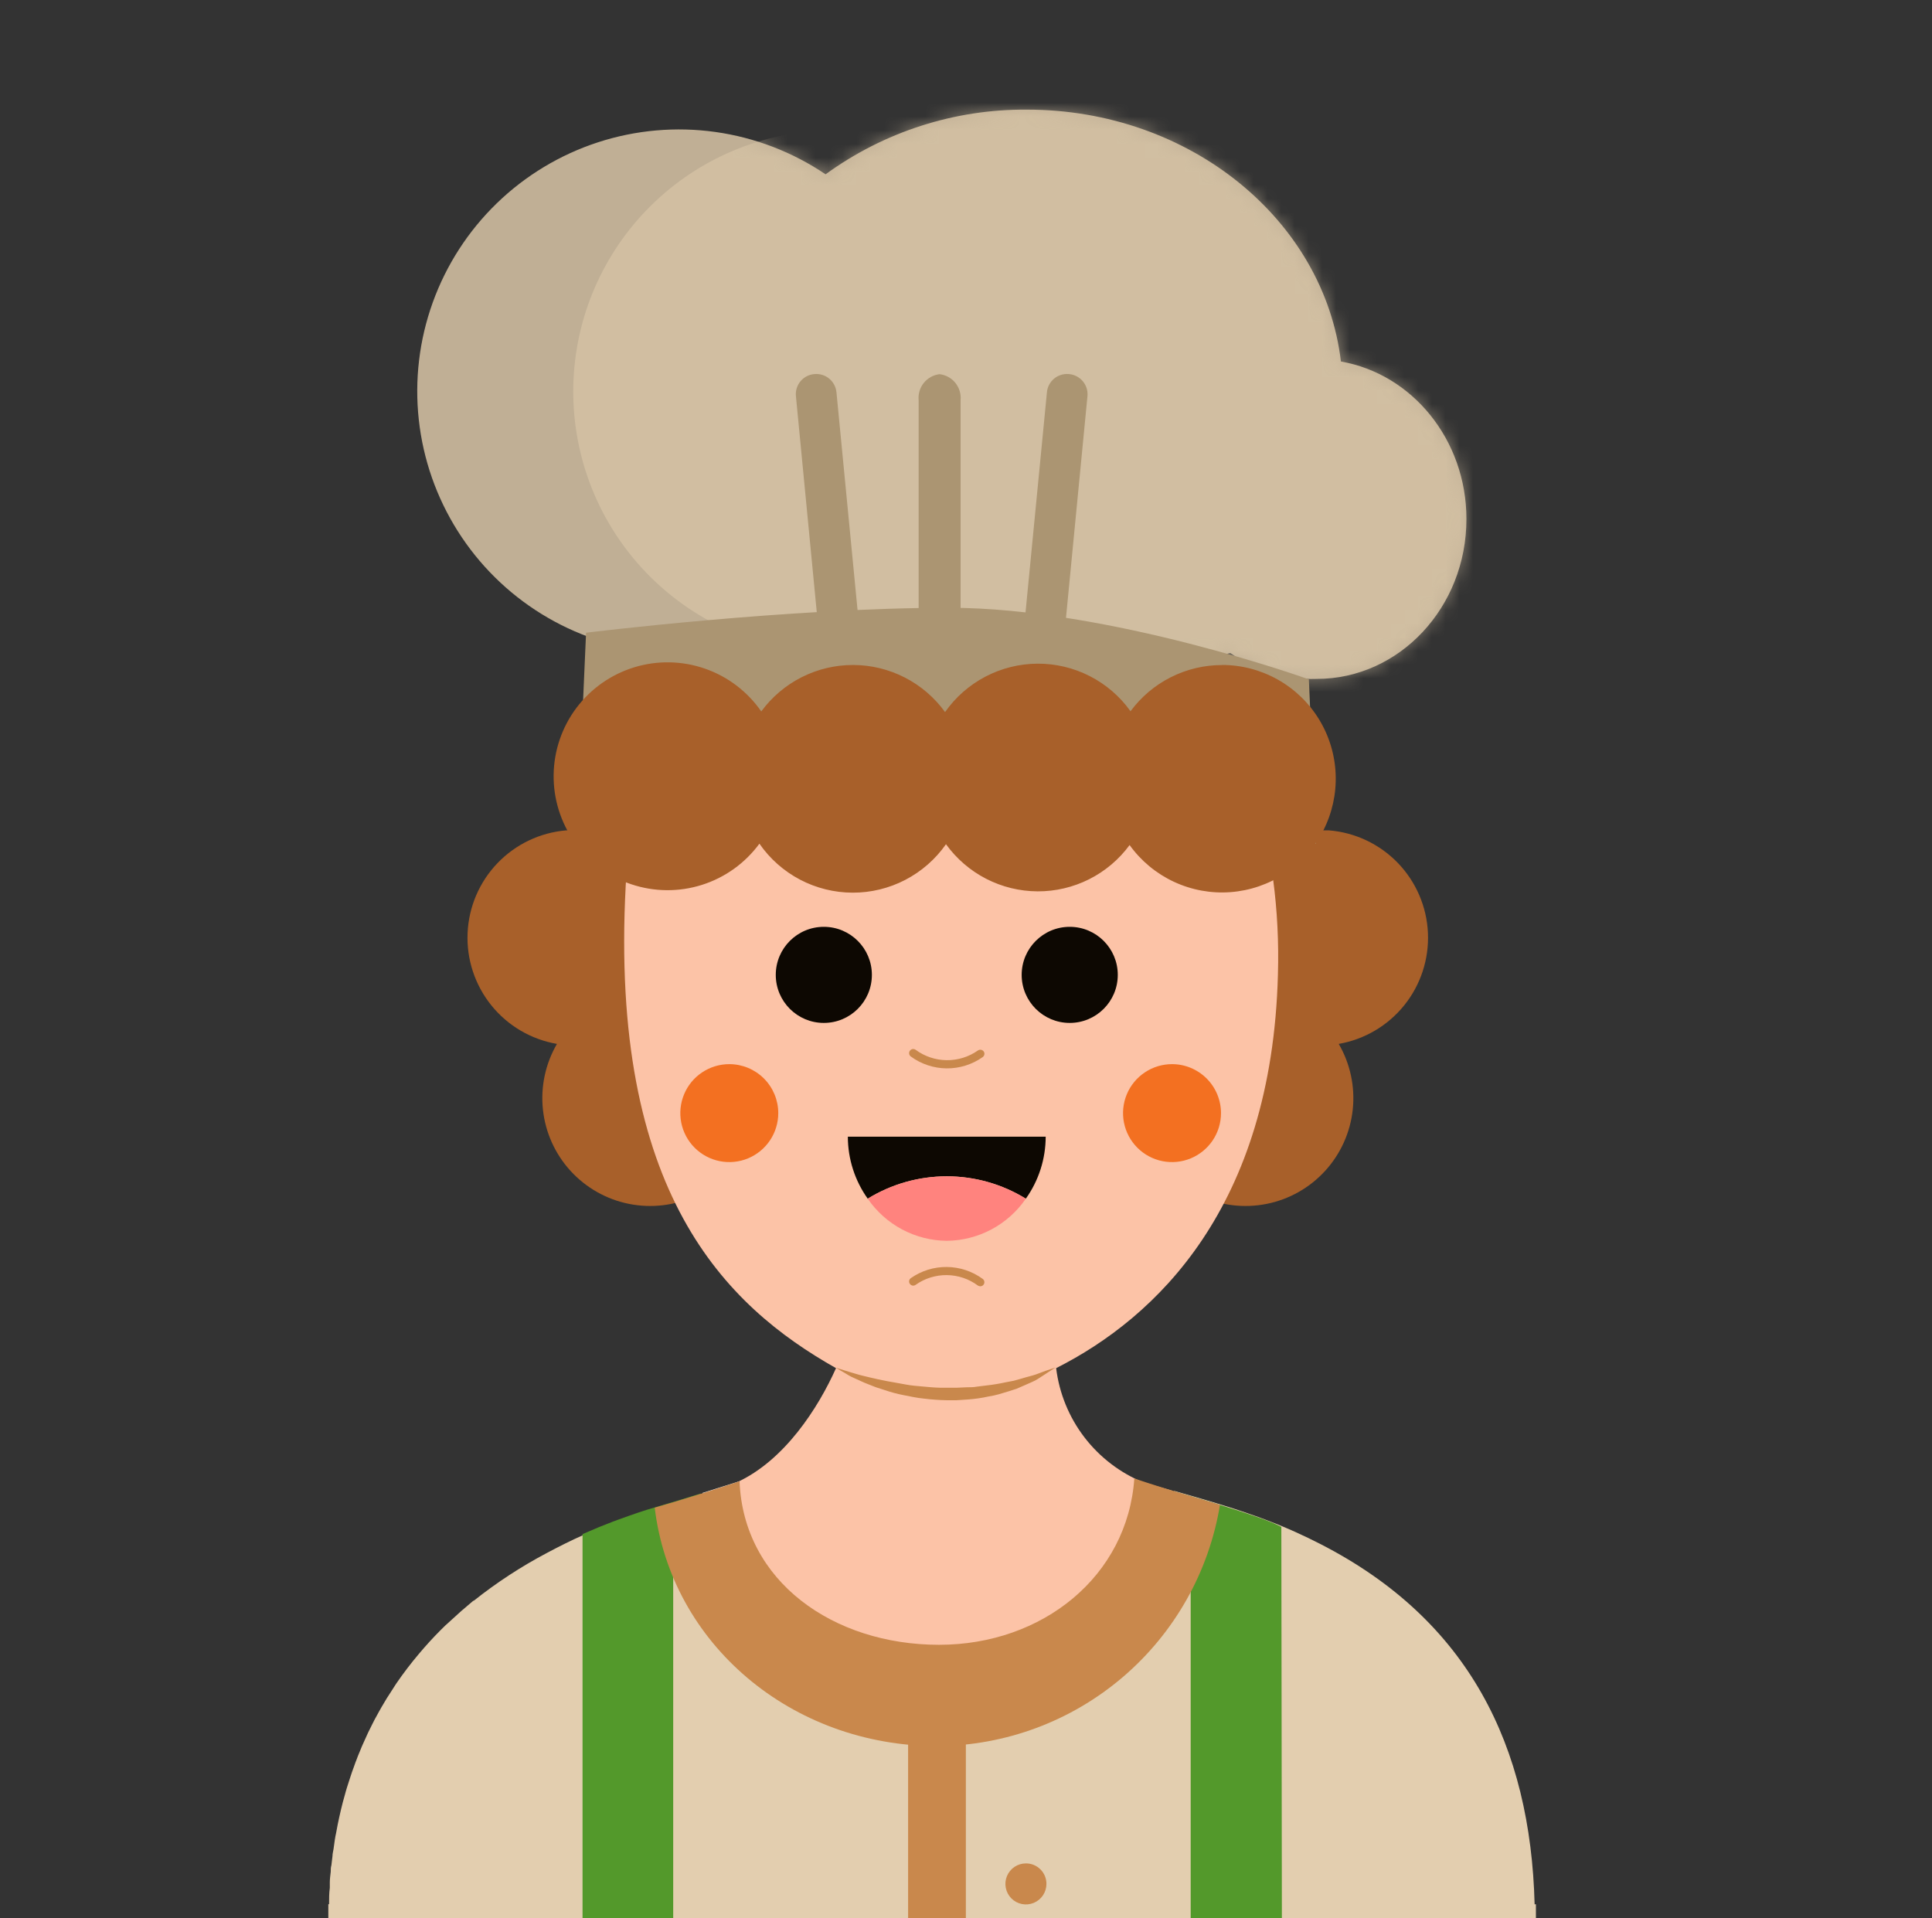 <svg width="141" height="140" viewBox="0 0 141 140" fill="none" xmlns="http://www.w3.org/2000/svg">
<rect x="0" y="0" width="141" height="140" fill="#333333" stroke="none"/>
<g clip-path="url(#clip0_1502_5716)">
<path d="M48.76 72.453C49.402 71.353 49.766 70.112 49.819 68.839C49.871 67.566 49.612 66.299 49.064 65.15C49.239 65.15 49.408 65.15 49.576 65.15C50.608 65.068 51.614 64.783 52.535 64.312C53.456 63.84 54.276 63.191 54.946 62.403C55.615 61.614 56.123 60.7 56.439 59.714C56.755 58.729 56.872 57.69 56.786 56.659C56.435 52.322 53.144 48.384 48.807 48.708C43.574 49.139 40.755 53.59 41.106 57.907C41.183 58.842 41.43 59.756 41.834 60.604H41.322C39.416 60.764 37.633 61.614 36.309 62.994C34.984 64.374 34.208 66.189 34.125 68.1C34.042 70.011 34.659 71.886 35.859 73.376C37.06 74.865 38.762 75.865 40.647 76.189C39.804 77.638 39.446 79.318 39.624 80.985C39.802 82.652 40.508 84.218 41.638 85.456C42.768 86.693 44.264 87.538 45.908 87.866C47.552 88.194 49.257 87.989 50.776 87.281C52.295 86.572 53.548 85.397 54.353 83.927C55.158 82.457 55.472 80.768 55.25 79.106C55.028 77.445 54.282 75.897 53.119 74.69C51.957 73.482 50.439 72.677 48.787 72.393L48.76 72.453Z" fill="#A8602A"/>
<path d="M89.562 72.453C88.754 71.069 88.389 69.471 88.516 67.874C88.6 66.938 88.849 66.025 89.251 65.176C89.083 65.176 88.914 65.176 88.739 65.176C87.705 65.094 86.698 64.808 85.775 64.334C84.852 63.861 84.032 63.21 83.362 62.418C82.691 61.626 82.184 60.71 81.87 59.721C81.556 58.733 81.44 57.692 81.529 56.659C81.88 52.322 85.576 48.357 89.885 48.707C94.195 49.058 97.567 53.59 97.216 57.906C97.136 58.843 96.887 59.757 96.481 60.604C96.65 60.604 96.825 60.604 96.993 60.604C98.901 60.759 100.687 61.604 102.016 62.981C103.344 64.358 104.126 66.173 104.212 68.085C104.299 69.996 103.686 71.874 102.487 73.366C101.289 74.858 99.587 75.862 97.702 76.189C98.545 77.638 98.903 79.318 98.725 80.985C98.547 82.651 97.841 84.218 96.711 85.455C95.581 86.693 94.085 87.538 92.441 87.866C90.797 88.194 89.092 87.989 87.573 87.281C86.053 86.572 84.8 85.397 83.996 83.927C83.191 82.456 82.877 80.767 83.099 79.106C83.32 77.445 84.067 75.897 85.23 74.69C86.392 73.482 87.91 72.677 89.562 72.392V72.453Z" fill="#A8602A"/>
<path d="M69.721 37.836C57.42 37.836 46.521 48.424 45.665 64.637C44.478 87.047 52.935 95.295 61.014 99.854C59.726 102.734 57.265 106.598 53.758 108.196C49.32 110.267 56.3 123.323 56.3 123.323L80.666 123.188C80.666 123.188 87.012 109.64 83.485 108.21C81.77 107.515 80.271 106.373 79.144 104.904C78.018 103.435 77.305 101.692 77.079 99.854C84.382 96.165 92.812 88.12 93.264 71.158C93.837 51.985 81.961 37.836 69.721 37.836Z" fill="#FCC3A7"/>
<path d="M56.799 81.241C56.799 81.948 56.589 82.639 56.196 83.227C55.803 83.815 55.245 84.273 54.591 84.544C53.938 84.814 53.218 84.884 52.525 84.746C51.831 84.608 51.195 84.266 50.695 83.766C50.195 83.265 49.855 82.628 49.718 81.934C49.581 81.24 49.653 80.521 49.925 79.868C50.196 79.215 50.655 78.658 51.244 78.266C51.833 77.874 52.524 77.665 53.231 77.666C54.178 77.668 55.086 78.046 55.755 78.716C56.423 79.386 56.799 80.294 56.799 81.241Z" fill="#F37021"/>
<path d="M89.11 81.241C89.11 81.948 88.9 82.639 88.507 83.227C88.114 83.815 87.555 84.273 86.902 84.544C86.248 84.814 85.529 84.884 84.836 84.746C84.142 84.608 83.505 84.266 83.006 83.766C82.506 83.265 82.166 82.628 82.029 81.934C81.892 81.24 81.963 80.521 82.235 79.868C82.507 79.215 82.966 78.658 83.555 78.266C84.143 77.874 84.835 77.665 85.542 77.666C86.489 77.668 87.396 78.046 88.065 78.716C88.734 79.386 89.11 80.294 89.11 81.241Z" fill="#F37021"/>
<path d="M74.866 87.485C75.808 86.164 76.314 84.582 76.316 82.96H61.877C61.879 84.582 62.386 86.164 63.327 87.485C65.063 86.418 67.06 85.853 69.097 85.853C71.134 85.853 73.131 86.418 74.866 87.485Z" fill="#0D0802"/>
<path d="M69.094 90.561C70.232 90.55 71.351 90.264 72.356 89.729C73.361 89.194 74.222 88.424 74.866 87.486C73.131 86.418 71.134 85.853 69.097 85.853C67.06 85.853 65.062 86.418 63.327 87.486C63.971 88.424 64.831 89.193 65.834 89.728C66.838 90.264 67.956 90.549 69.094 90.561Z" fill="#FF837E"/>
<path d="M60.124 74.658C62.061 74.658 63.631 73.088 63.631 71.151C63.631 69.215 62.061 67.644 60.124 67.644C58.187 67.644 56.617 69.215 56.617 71.151C56.617 73.088 58.187 74.658 60.124 74.658Z" fill="#0D0802"/>
<path d="M78.07 74.658C80.007 74.658 81.577 73.088 81.577 71.151C81.577 69.215 80.007 67.644 78.07 67.644C76.133 67.644 74.563 69.215 74.563 71.151C74.563 73.088 76.133 74.658 78.07 74.658Z" fill="#0D0802"/>
<path d="M61.014 99.821C61.014 99.821 61.264 99.908 61.688 100.036C61.904 100.111 62.174 100.178 62.471 100.272C62.767 100.367 63.145 100.448 63.496 100.535C63.846 100.623 64.285 100.711 64.716 100.798C65.148 100.886 65.607 100.947 66.065 101.041C66.524 101.136 67.03 101.163 67.529 101.21C68.028 101.257 68.534 101.298 69.039 101.284H69.802L70.557 101.25C70.806 101.25 71.056 101.25 71.299 101.203L72.013 101.115C72.467 101.065 72.917 100.991 73.362 100.893L73.99 100.772L74.57 100.61C74.934 100.495 75.284 100.421 75.581 100.32L76.35 100.036L77.024 99.807C77.024 99.807 76.808 99.956 76.417 100.205C76.228 100.326 75.986 100.482 75.743 100.643C75.5 100.805 75.129 100.94 74.765 101.109L74.192 101.358L73.558 101.561L72.883 101.763C72.646 101.829 72.405 101.881 72.162 101.918C71.658 102.031 71.146 102.105 70.631 102.141L69.835 102.195H69.053C68.521 102.184 67.99 102.145 67.461 102.08C66.942 102.033 66.436 101.918 65.944 101.824C65.452 101.729 64.993 101.601 64.561 101.453L63.928 101.25L63.347 101.021C62.977 100.886 62.673 100.718 62.363 100.589C62.053 100.461 61.823 100.313 61.628 100.192C61.417 100.079 61.212 99.955 61.014 99.821Z" fill="#C9884C"/>
<path d="M71.542 93.879C71.479 93.877 71.419 93.859 71.366 93.825C70.712 93.339 69.921 93.072 69.106 93.063C68.291 93.053 67.493 93.301 66.828 93.771C66.796 93.794 66.76 93.812 66.722 93.822C66.684 93.831 66.645 93.834 66.606 93.828C66.567 93.822 66.529 93.809 66.496 93.789C66.462 93.768 66.433 93.742 66.409 93.71C66.385 93.679 66.368 93.644 66.357 93.606C66.347 93.568 66.344 93.529 66.349 93.49C66.354 93.451 66.367 93.413 66.386 93.379C66.406 93.346 66.432 93.316 66.463 93.292C67.234 92.749 68.155 92.462 69.098 92.47C70.04 92.479 70.956 92.783 71.717 93.339C71.749 93.362 71.776 93.391 71.797 93.424C71.818 93.458 71.832 93.495 71.838 93.534C71.845 93.573 71.843 93.613 71.834 93.651C71.825 93.689 71.808 93.725 71.784 93.757C71.757 93.796 71.72 93.827 71.678 93.848C71.636 93.869 71.589 93.88 71.542 93.879Z" fill="#C9884C"/>
<path d="M66.645 76.56C66.711 76.56 66.775 76.581 66.828 76.621C67.482 77.103 68.272 77.368 69.085 77.377C69.898 77.387 70.694 77.141 71.359 76.675C71.424 76.628 71.504 76.607 71.583 76.617C71.662 76.627 71.734 76.667 71.784 76.729C71.808 76.76 71.825 76.796 71.835 76.834C71.845 76.872 71.847 76.912 71.841 76.951C71.836 76.99 71.823 77.027 71.802 77.061C71.782 77.094 71.755 77.124 71.724 77.147C70.955 77.693 70.033 77.982 69.09 77.975C68.147 77.968 67.231 77.664 66.47 77.107C66.406 77.059 66.364 76.989 66.351 76.911C66.339 76.833 66.357 76.753 66.403 76.688C66.431 76.65 66.467 76.619 66.509 76.597C66.551 76.575 66.598 76.562 66.645 76.56Z" fill="#C9884C"/>
<path d="M85.576 111.447V108.81L83.424 108.19C83.365 109.031 83.225 109.864 83.006 110.678C83.809 110.962 84.591 111.225 85.34 111.441C85.417 111.457 85.497 111.459 85.576 111.447Z" fill="#EEEEED"/>
<path d="M54.108 110.159C53.983 109.491 53.906 108.815 53.879 108.136L51.269 108.959V111.184C52.186 110.867 53.137 110.51 54.108 110.159Z" fill="#EEEEED"/>
<path d="M97.863 26.385C96.636 16.053 86.844 8.001 74.947 8.001C69.67 7.962 64.52 9.617 60.252 12.722C57.842 11.093 55.091 10.037 52.211 9.632C49.33 9.228 46.395 9.487 43.63 10.389C40.865 11.292 38.342 12.813 36.254 14.839C34.166 16.864 32.568 19.339 31.582 22.076C30.596 24.812 30.248 27.738 30.564 30.629C30.88 33.521 31.852 36.302 33.406 38.761C34.96 41.22 37.055 43.291 39.532 44.817C42.008 46.344 44.8 47.284 47.695 47.568V47.662H66.301C71.891 49.666 78.003 49.666 83.593 47.662L88.401 47.999L89.791 47.662C91.629 48.965 93.844 49.629 96.096 49.55C102.126 49.55 107.022 44.331 107.022 37.883C107.022 32.09 103.056 27.288 97.863 26.385Z" fill="#C0AF95"/>
<mask id="mask0_1502_5716" style="mask-type:luminance" maskUnits="userSpaceOnUse" x="30" y="8" width="78" height="42">
<path d="M97.863 26.385C96.636 16.053 86.844 8.001 74.947 8.001C69.67 7.962 64.52 9.617 60.252 12.722C57.842 11.093 55.091 10.037 52.211 9.632C49.33 9.228 46.395 9.487 43.63 10.389C40.865 11.292 38.342 12.813 36.254 14.839C34.166 16.864 32.568 19.339 31.582 22.076C30.596 24.812 30.248 27.738 30.564 30.629C30.88 33.521 31.852 36.302 33.406 38.761C34.96 41.22 37.055 43.291 39.532 44.817C42.008 46.344 44.8 47.284 47.695 47.568V47.662H66.301C71.891 49.666 78.003 49.666 83.593 47.662L88.401 47.999L89.791 47.662C91.629 48.965 93.844 49.629 96.096 49.55C102.126 49.55 107.022 44.331 107.022 37.883C107.022 32.09 103.056 27.288 97.863 26.385Z" fill="white"/>
</mask>
<g mask="url(#mask0_1502_5716)">
<path opacity="0.5" d="M109.328 26.385C108.101 16.053 98.309 8.001 86.412 8.001C80.828 8.001 74.435 -6.674 70.442 -3.72C67.394 -5.744 65.007 9.505 61.055 9.505C56.136 9.467 51.392 11.331 47.815 14.709C44.238 18.086 42.105 22.715 41.86 27.628C41.615 32.541 43.279 37.359 46.502 41.074C49.726 44.79 54.261 47.117 59.16 47.568V47.662L77.638 53.86C80.336 54.831 83.357 49.2 86.405 49.2C89.454 49.2 93.392 54.824 96.063 53.86C96.063 53.86 105.214 49.584 107.528 49.584C113.557 49.584 118.453 44.364 118.453 37.917C118.487 32.09 114.521 27.288 109.328 26.385Z" fill="#E3CEAF"/>
</g>
<path d="M62.889 47.662C62.908 47.857 62.887 48.053 62.829 48.24C62.771 48.427 62.677 48.6 62.551 48.75C62.426 48.9 62.272 49.023 62.098 49.113C61.925 49.203 61.735 49.258 61.54 49.274C61.345 49.294 61.148 49.274 60.961 49.216C60.773 49.159 60.599 49.065 60.448 48.939C60.297 48.813 60.173 48.659 60.083 48.485C59.992 48.311 59.938 48.121 59.922 47.925L58.087 28.907C58.069 28.713 58.089 28.517 58.147 28.331C58.205 28.144 58.3 27.971 58.425 27.822C58.551 27.672 58.705 27.55 58.879 27.46C59.052 27.371 59.242 27.317 59.436 27.302C59.631 27.284 59.827 27.304 60.014 27.362C60.2 27.42 60.374 27.514 60.524 27.64C60.674 27.765 60.797 27.919 60.887 28.093C60.977 28.266 61.032 28.456 61.048 28.651L62.889 47.662Z" fill="#AB9572"/>
<path d="M74.556 47.662C74.538 47.857 74.559 48.053 74.618 48.239C74.676 48.425 74.771 48.598 74.896 48.748C75.021 48.898 75.175 49.021 75.348 49.112C75.521 49.202 75.71 49.257 75.905 49.274C76.1 49.293 76.297 49.274 76.485 49.216C76.672 49.159 76.846 49.065 76.997 48.939C77.148 48.813 77.272 48.659 77.362 48.485C77.453 48.311 77.507 48.121 77.523 47.925L79.365 28.907C79.382 28.713 79.361 28.517 79.303 28.331C79.244 28.145 79.15 27.973 79.024 27.824C78.899 27.674 78.745 27.552 78.572 27.462C78.399 27.372 78.21 27.318 78.016 27.302C77.821 27.282 77.624 27.302 77.437 27.36C77.25 27.417 77.076 27.512 76.926 27.637C76.776 27.763 76.653 27.917 76.563 28.091C76.473 28.265 76.419 28.456 76.404 28.651L74.556 47.662Z" fill="#AB9572"/>
<path d="M70.105 44.715C70.147 45.168 70.01 45.62 69.725 45.974C69.439 46.328 69.026 46.556 68.574 46.61C68.122 46.558 67.708 46.33 67.422 45.975C67.135 45.621 67 45.169 67.043 44.715V29.204C67 28.75 67.135 28.298 67.422 27.944C67.708 27.589 68.122 27.361 68.574 27.309C69.026 27.363 69.439 27.591 69.725 27.945C70.01 28.299 70.147 28.751 70.105 29.204V44.715Z" fill="#AB9572"/>
<path d="M69.255 44.358C57.514 44.358 42.772 46.179 42.772 46.179L42.097 61.514L96.049 61.568L95.523 49.584C95.523 49.584 80.997 44.358 69.255 44.358Z" fill="#AB9572"/>
<path d="M89.184 48.539C87.885 48.538 86.603 48.843 85.444 49.429C84.284 50.014 83.278 50.865 82.507 51.911C81.737 50.831 80.719 49.953 79.538 49.348C78.358 48.744 77.05 48.432 75.724 48.438C74.398 48.444 73.093 48.768 71.918 49.383C70.743 49.998 69.733 50.885 68.972 51.971C68.206 50.911 67.2 50.047 66.037 49.45C64.873 48.852 63.585 48.538 62.277 48.534C60.969 48.529 59.679 48.834 58.511 49.423C57.343 50.013 56.331 50.87 55.558 51.924C54.555 50.475 53.118 49.381 51.453 48.802C49.789 48.222 47.983 48.187 46.297 48.7C44.611 49.214 43.132 50.25 42.073 51.658C41.014 53.067 40.43 54.776 40.405 56.539C40.38 58.301 40.916 60.026 41.936 61.464C42.955 62.902 44.405 63.978 46.076 64.539C47.747 65.099 49.553 65.114 51.233 64.581C52.913 64.049 54.38 62.996 55.423 61.575C56.184 62.675 57.2 63.575 58.383 64.197C59.567 64.82 60.883 65.147 62.221 65.151C63.558 65.155 64.877 64.836 66.064 64.22C67.251 63.604 68.272 62.711 69.039 61.615C69.804 62.675 70.808 63.539 71.969 64.137C73.131 64.735 74.418 65.049 75.724 65.055C77.031 65.061 78.32 64.758 79.487 64.171C80.654 63.584 81.666 62.729 82.44 61.676C83.269 62.831 84.382 63.754 85.671 64.356C86.96 64.958 88.381 65.219 89.8 65.113C91.218 65.007 92.586 64.539 93.771 63.753C94.957 62.967 95.92 61.889 96.57 60.624C97.219 59.358 97.532 57.947 97.479 56.526C97.427 55.104 97.01 53.72 96.268 52.506C95.527 51.293 94.486 50.29 93.245 49.594C92.005 48.898 90.606 48.532 89.184 48.532V48.539Z" fill="#A8602A"/>
<path d="M112.093 138.976V179.973H27.645L29.526 172.069L30.706 167.092L23.962 146.186V138.976H24.016C24.016 138.572 24.016 138.174 24.07 137.783C24.07 137.648 24.07 137.52 24.07 137.385C24.07 137.122 24.111 136.865 24.138 136.602C24.138 136.447 24.138 136.292 24.185 136.137L24.266 135.463C24.266 135.294 24.313 135.132 24.34 134.964C24.367 134.795 24.401 134.532 24.434 134.289C24.468 134.046 24.495 133.952 24.529 133.783C24.563 133.615 24.603 133.379 24.644 133.17C24.684 132.961 24.718 132.826 24.752 132.657C24.785 132.489 24.839 132.266 24.886 132.07C24.934 131.875 24.974 131.726 25.015 131.551L25.17 130.991C25.217 130.816 25.264 130.641 25.318 130.472C25.372 130.303 25.433 130.121 25.487 129.946C25.608 129.555 25.743 129.17 25.884 128.793C25.925 128.678 25.965 128.557 26.013 128.449C26.087 128.24 26.174 128.031 26.262 127.822C26.35 127.613 26.363 127.565 26.417 127.444C26.471 127.323 26.599 127.033 26.694 126.83C26.788 126.628 26.808 126.581 26.862 126.459L27.166 125.846C27.227 125.731 27.287 125.616 27.341 125.502L27.678 124.888L27.854 124.578L28.231 123.944L28.393 123.694C28.535 123.472 28.677 123.249 28.825 123.02L28.926 122.865C29.44 122.116 29.991 121.393 30.578 120.7C31.077 120.107 31.597 119.533 32.15 118.98C32.379 118.744 32.622 118.515 32.865 118.306L32.939 118.238C33.181 118.016 33.424 117.793 33.681 117.564L33.755 117.503C34.011 117.281 34.274 117.058 34.544 116.829H34.578C36.247 115.5 38.038 114.331 39.925 113.336C40.775 112.884 41.652 112.439 42.569 112.034L43.675 111.562L43.776 111.521L44.208 111.353L44.822 111.103L45.206 110.962L46.036 110.658L47.337 110.22C49.293 109.647 50.318 109.33 51.384 109.006V116.748C53.41 119.393 56.021 121.533 59.013 123.001C62.005 124.468 65.296 125.222 68.628 125.205C71.925 125.176 75.173 124.4 78.128 122.937C81.083 121.473 83.669 119.36 85.69 116.755V108.81C87.08 109.208 88.388 109.579 90.02 110.098C90.452 110.24 90.877 110.382 91.295 110.53L91.969 110.766L92.07 110.807C92.212 110.86 92.36 110.908 92.502 110.968L93.331 111.292L93.588 111.4C93.905 111.535 94.215 111.663 94.525 111.805C95.159 112.088 95.766 112.385 96.359 112.688C107.211 118.245 111.702 127.458 111.999 138.99L112.093 138.976Z" fill="#E3CEAF"/>
<path d="M76.37 137.497C76.37 137.793 76.282 138.083 76.118 138.329C75.953 138.575 75.719 138.767 75.446 138.88C75.172 138.994 74.871 139.023 74.581 138.966C74.29 138.908 74.024 138.765 73.814 138.556C73.605 138.346 73.462 138.08 73.405 137.789C73.347 137.499 73.376 137.198 73.49 136.924C73.603 136.651 73.795 136.417 74.041 136.252C74.287 136.088 74.577 136 74.873 136C75.07 135.999 75.265 136.037 75.447 136.112C75.629 136.187 75.794 136.297 75.934 136.437C76.073 136.576 76.183 136.741 76.258 136.923C76.333 137.105 76.371 137.3 76.37 137.497Z" fill="#C9884C"/>
<path d="M70.49 123.047H66.275V180H70.49V123.047Z" fill="#C9884C"/>
<path d="M93.561 145.397V179.973H42.515V111.966L43.608 111.501L43.702 111.461L44.727 111.056L45.112 110.914L45.921 110.624C46.346 110.476 46.771 110.328 47.202 110.193C49.118 109.626 50.123 109.323 51.154 108.999L49.131 112.499V156.18H86.898V111.427L85.084 108.682C86.432 109.073 91.976 110.611 93.514 111.44L93.561 145.397Z" fill="#53992B"/>
<path d="M68.412 127.437C73.374 127.409 78.167 125.627 81.941 122.405C85.715 119.184 88.228 114.731 89.035 109.835C87.167 109.269 84.989 108.655 82.784 107.906C82.291 115.028 76.107 120.045 68.534 120.045C60.812 120.045 54.257 115.419 53.973 108.109C52.092 108.729 49.846 109.457 47.782 110.037C48.969 119.951 57.736 127.437 68.412 127.437Z" fill="#C9884C"/>
</g>
<defs>
<clipPath id="clip0_1502_5716">
<rect width="140" height="140" fill="white" transform="translate(0.5)"/>
</clipPath>
</defs>
</svg>
